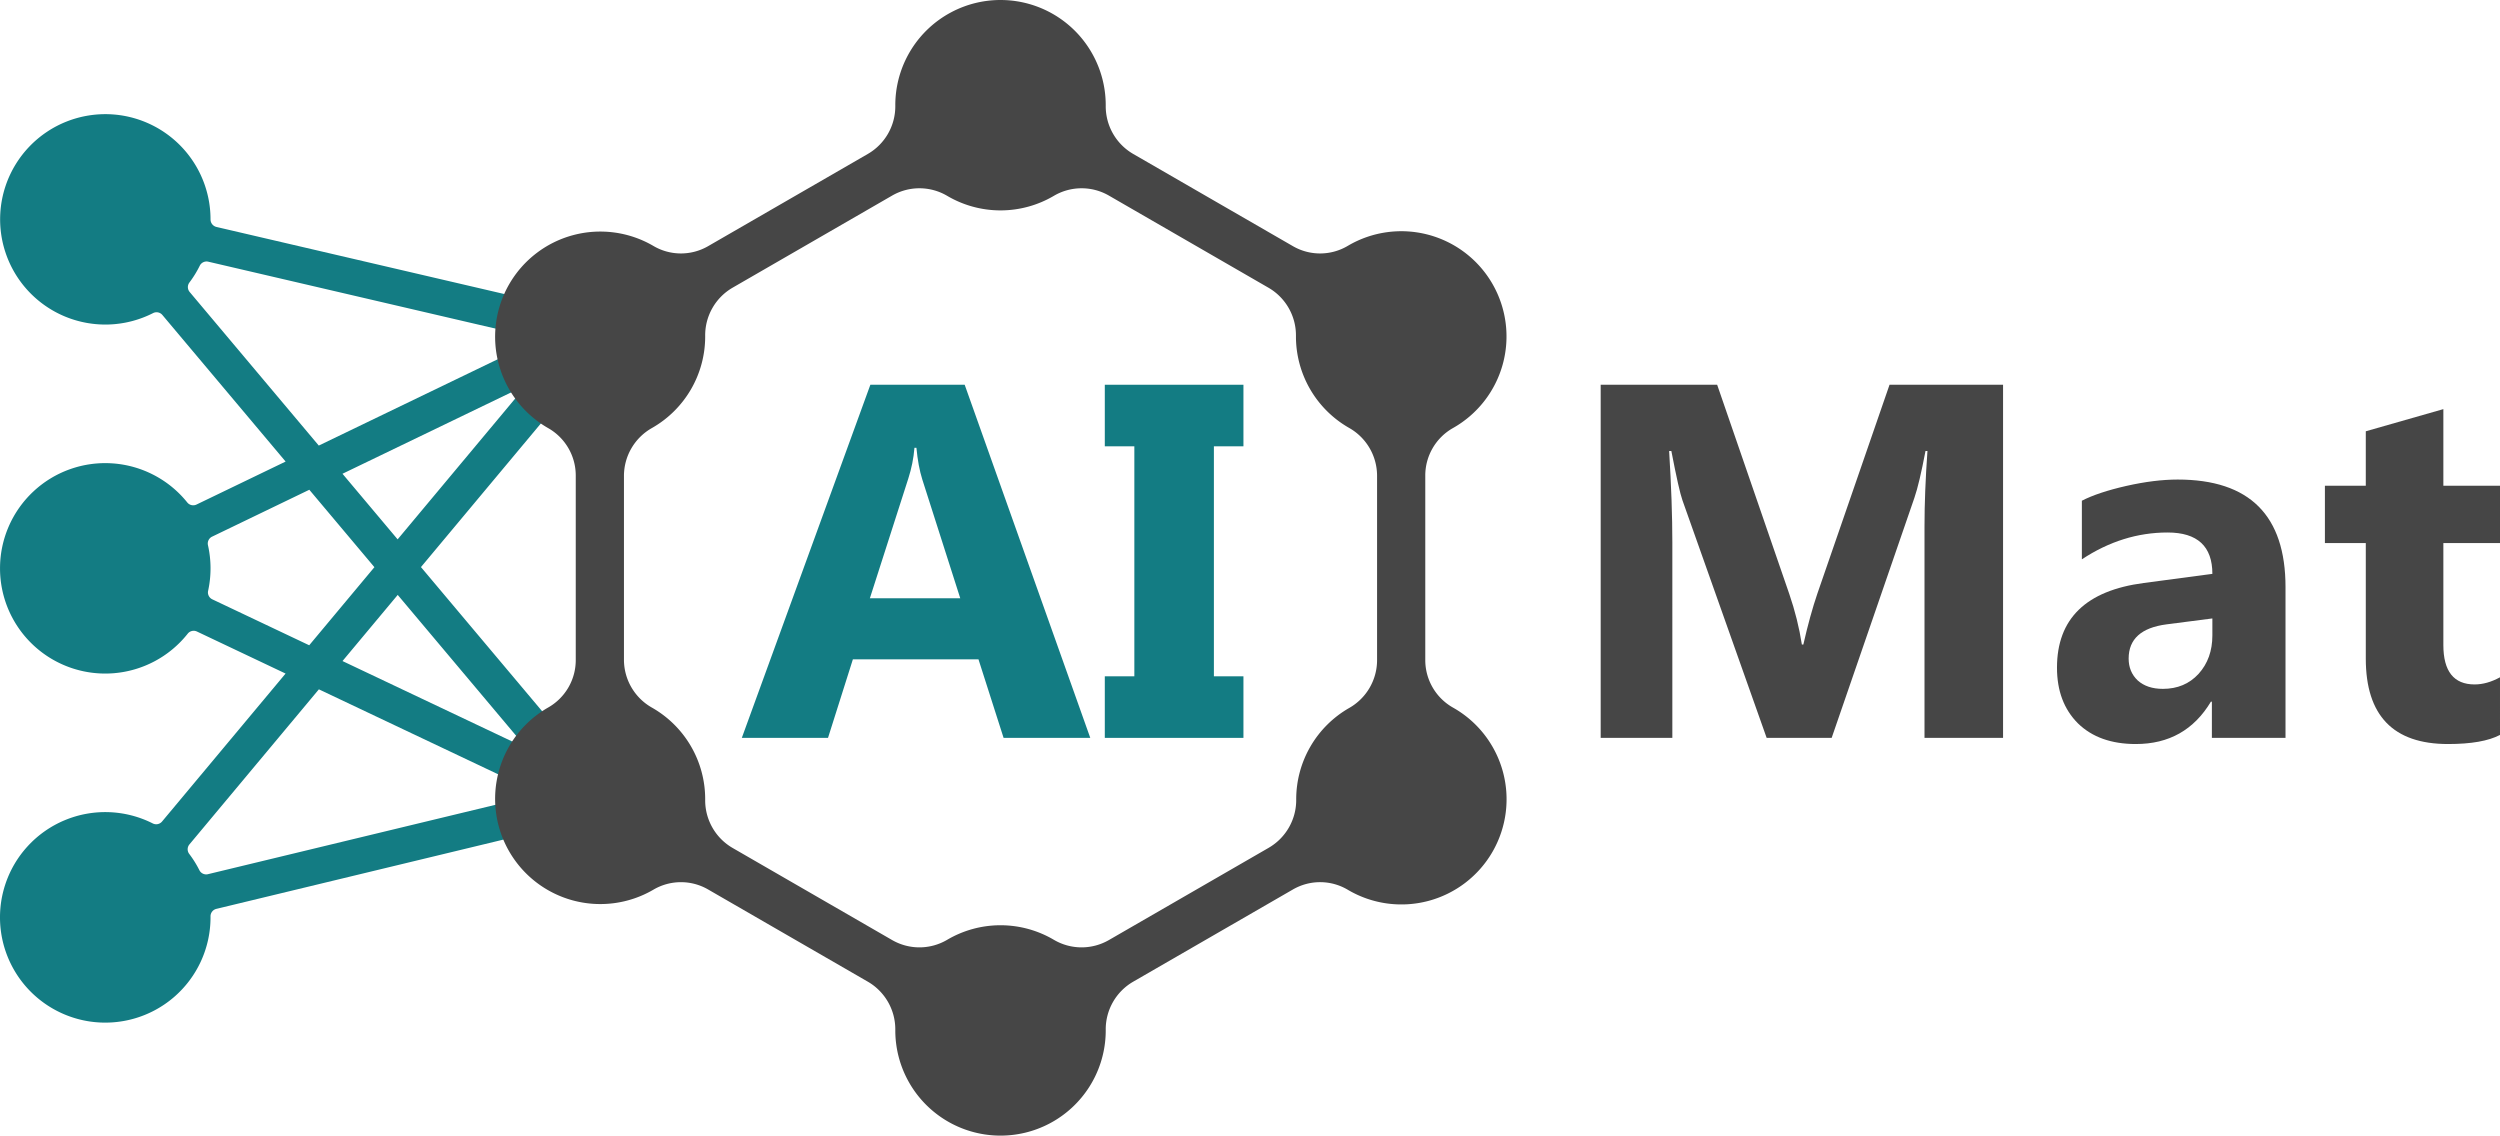 <?xml version="1.0" encoding="UTF-8" standalone="no"?>
<svg
   xmlns:dc="http://purl.org/dc/elements/1.1/"
   xmlns:cc="http://creativecommons.org/ns#"
   xmlns:rdf="http://www.w3.org/1999/02/22-rdf-syntax-ns#"
   xmlns:svg="http://www.w3.org/2000/svg"
   xmlns="http://www.w3.org/2000/svg"
   xmlns:sodipodi="http://sodipodi.sourceforge.net/DTD/sodipodi-0.dtd"
   xmlns:inkscape="http://www.inkscape.org/namespaces/inkscape"
   width="892.276"
   height="405.314"
   viewBox="0 0 892.276 405.314"
   version="1.1"
   id="svg29"
   sodipodi:docname="AIMat_Logo_transparent.svg"
   inkscape:version="0.92.5 (2060ec1f9f, 2020-04-08)">
  <sodipodi:namedview
     pagecolor="#ffffff"
     bordercolor="#666666"
     borderopacity="1"
     objecttolerance="10"
     gridtolerance="10"
     guidetolerance="10"
     inkscape:pageopacity="0"
     inkscape:pageshadow="2"
     inkscape:window-width="2488"
     inkscape:window-height="1403"
     id="namedview31"
     showgrid="false"
     inkscape:zoom="1.3375991"
     inkscape:cx="443.99957"
     inkscape:cy="165.34599"
     inkscape:window-x="1920"
     inkscape:window-y="0"
     inkscape:window-maximized="1"
     inkscape:current-layer="Artboard_1"
     fit-margin-top="0"
     fit-margin-left="0"
     fit-margin-right="0"
     fit-margin-bottom="0" />
  <defs
     id="defs13">
    <clipPath
       id="clip-Artboard_1">
      <rect
         width="1630.322"
         height="442.61"
         id="rect10"
         x="0"
         y="0" />
    </clipPath>
  </defs>
  <g
     id="Artboard_1"
     data-name="Artboard 1"
     clip-path="url(#clip-Artboard_1)"
     transform="translate(-44.115,-18.645)">
    <g
       id="Group_3"
       data-name="Group 3"
       transform="translate(44.15,18.632)">
      <path
         id="Path_3"
         data-name="Path 3"
         d="m 576.983,137.508 4.887,4.08 -66.338,79.456 66.324,78.888 -4.873,4.1 1.493,6.188 -135.968,32.809 a 2.723,2.723 0 0 0 -2.082,2.679 c 0,0.111 0,0.223 0,0.335 a 37.569,37.569 0 1 1 -20.6,-33.5 2.712,2.712 0 0 0 3.3,-0.69 l 44.09,-52.809 -31.635,-15 a 2.713,2.713 0 0 0 -3.288,0.758 37.553,37.553 0 1 1 -0.154,-46.812 2.71,2.71 0 0 0 3.289,0.73 l 31.8,-15.339 -43.985,-52.317 a 2.717,2.717 0 0 0 -3.315,-0.674 37.547,37.547 0 1 1 20.5,-33.448 v 0.022 a 2.757,2.757 0 0 0 2.132,2.687 l 135.867,31.657 z m -144,-14.645 46.08,54.809 78.9,-38.058 -118.325,-27.569 a 2.713,2.713 0 0 0 -3.051,1.433 37.6,37.6 0 0 1 -3.7,6.007 2.714,2.714 0 0 0 0.099,3.378 z m 8.071,109.684 34.592,16.4 23.271,-27.873 -23.233,-27.634 -34.7,16.74 a 2.722,2.722 0 0 0 -1.471,3.052 37.658,37.658 0 0 1 0.055,16.271 2.724,2.724 0 0 0 1.489,3.044 z m -1.542,98.1 L 557.976,302.06 479.1,264.675 432.9,320.02 a 2.714,2.714 0 0 0 -0.085,3.379 37.644,37.644 0 0 1 3.641,5.841 2.713,2.713 0 0 0 3.059,1.412 z m 113.788,-44.889 -46.061,-54.786 -19.71,23.607 z m -46.095,-74.613 46.007,-55.1 -65.69,31.685 z"
         transform="translate(-365.323,-18.632)"
         inkscape:connector-curvature="0"
         style="fill:#137c83" />
      <path
         id="Path_4"
         data-name="Path 4"
         d="m 376.282,188.417 v 65.776 a 19.475,19.475 0 0 0 9.863,16.983 37.544,37.544 0 1 1 -37.431,65.089 19.344,19.344 0 0 0 -19.548,-0.23 l -57.159,33 a 19.636,19.636 0 0 0 -9.775,17.163 q 0.006,1.075 -0.049,2.165 a 37.553,37.553 0 0 1 -75.055,-1.938 c 0,-0.071 0,-0.141 0,-0.211 a 19.655,19.655 0 0 0 -9.776,-17.179 L 120.21,336.044 a 19.37,19.37 0 0 0 -19.526,0.2 37.544,37.544 0 1 1 -37.418,-65.1 19.467,19.467 0 0 0 9.812,-16.955 v -65.772 a 19.464,19.464 0 0 0 -9.812,-16.954 37.544,37.544 0 1 1 37.418,-65.1 19.37,19.37 0 0 0 19.526,0.2 l 57.143,-32.992 a 19.636,19.636 0 0 0 9.776,-17.162 q -0.008,-1.077 0.048,-2.167 a 37.553,37.553 0 0 1 75.055,1.939 v 0.211 a 19.656,19.656 0 0 0 9.775,17.18 l 57.148,32.994 a 19.363,19.363 0 0 0 19.534,-0.21 37.544,37.544 0 1 1 37.422,65.094 19.471,19.471 0 0 0 -9.829,16.967 z M 263.395,88.47 a 19.5,19.5 0 0 0 -19.666,0.066 37.485,37.485 0 0 1 -38.1,0 19.5,19.5 0 0 0 -19.665,-0.066 l -56.915,32.86 a 19.636,19.636 0 0 0 -9.776,17.18 c 0,0.087 0,0.173 0,0.259 a 37.574,37.574 0 0 1 -18.982,32.63 19.635,19.635 0 0 0 -10.009,17.013 V 254.2 a 19.634,19.634 0 0 0 10.009,17.013 37.574,37.574 0 0 1 18.982,32.63 c 0,0.086 0,0.173 0,0.259 a 19.636,19.636 0 0 0 9.776,17.18 l 56.915,32.86 a 19.5,19.5 0 0 0 19.665,-0.065 37.484,37.484 0 0 1 38.1,0 19.5,19.5 0 0 0 19.665,0.065 l 57.044,-32.934 a 19.693,19.693 0 0 0 9.777,-17.178 v -0.112 a 37.574,37.574 0 0 1 18.893,-32.578 19.646,19.646 0 0 0 9.968,-17 v -65.975 a 19.639,19.639 0 0 0 -10,-17.007 37.576,37.576 0 0 1 -18.953,-32.613 v -0.211 a 19.654,19.654 0 0 0 -9.775,-17.18 z"
         transform="translate(132.38,-18.632)"
         inkscape:connector-curvature="0"
         style="fill:#464646" />
    </g>
    <g
       id="Component_1_1"
       data-name="Component 1 – 1"
       transform="translate(308,101)">
      <g
         aria-label="AI"
         transform="translate(0,181)"
         id="AI"
         style="font-weight:700;font-size:180px;font-family:Ebrima-Bold, Ebrima;fill:#137c83">
        <path
           d="M 125.244,0 H 94.307 L 85.342,-28.037 H 40.518 L 31.641,0 H 0.879 L 46.758,-126.035 h 33.662 z M 78.838,-49.834 65.303,-92.197 q -1.494,-4.746 -2.109,-11.338 h -0.703 q -0.439,5.537 -2.197,10.986 l -13.711,42.715 z"
           id="path47"
           inkscape:connector-curvature="0" />
        <path
           d="m 179.912,-126.035 v 21.973 h -10.547 v 82.09 h 10.547 V 0 h -49.482 v -21.973 h 10.547 V -104.062 h -10.547 v -21.973 z"
           id="path49"
           inkscape:connector-curvature="0" />
      </g>
    </g>
    <g
       id="Component_2_1"
       data-name="Component 2 – 1"
       transform="translate(601,101)">
      <g
         aria-label="Mat"
         transform="translate(0,181)"
         id="Mat"
         style="font-weight:700;font-size:180px;font-family:Ebrima-Bold, Ebrima;fill:#464646">
        <path
           d="m 158.027,0 h -28.037 v -75.41 q 0,-12.217 1.055,-26.982 h -0.703 q -2.197,11.602 -3.955,16.699 L 96.855,0 H 73.652 L 43.594,-84.814 q -1.23,-3.428 -3.955,-17.578 h -0.791 q 1.143,18.633 1.143,32.695 V 0 H 14.414 v -126.035 h 41.572 l 25.752,74.707 q 3.076,8.965 4.482,18.018 h 0.527 q 2.373,-10.459 5.01,-18.193 l 25.752,-74.531 h 40.518 z"
           id="path52"
           inkscape:connector-curvature="0" />
        <path
           d="m 258.838,0 h -26.279 v -12.92 h -0.352 q -9.053,15.117 -26.807,15.117 -13.096,0 -20.654,-7.383 -7.471,-7.471 -7.471,-19.863 0,-26.191 31.025,-30.234 l 24.434,-3.252 q 0,-14.766 -15.996,-14.766 -16.084,0 -30.586,9.58 v -20.918 q 5.801,-2.988 15.82,-5.273 10.107,-2.285 18.369,-2.285 38.496,0 38.496,38.408 z m -26.104,-36.562 v -6.064 l -16.348,2.109 q -13.535,1.758 -13.535,12.217 0,4.746 3.252,7.822 3.34,2.988 8.965,2.988 7.822,0 12.744,-5.361 4.922,-5.449 4.922,-13.711 z"
           id="path54"
           inkscape:connector-curvature="0" />
        <path
           d="m 335.391,-1.055 q -6.152,3.252 -18.545,3.252 -29.355,0 -29.355,-30.498 V -69.521 H 272.9 V -90 h 14.59 v -19.424 l 27.686,-7.91 V -90 h 20.215 v 20.479 h -20.215 v 36.387 q 0,14.062 11.162,14.062 4.395,0 9.053,-2.549 z"
           id="path56"
           inkscape:connector-curvature="0" />
      </g>
    </g>
  </g>
</svg>
